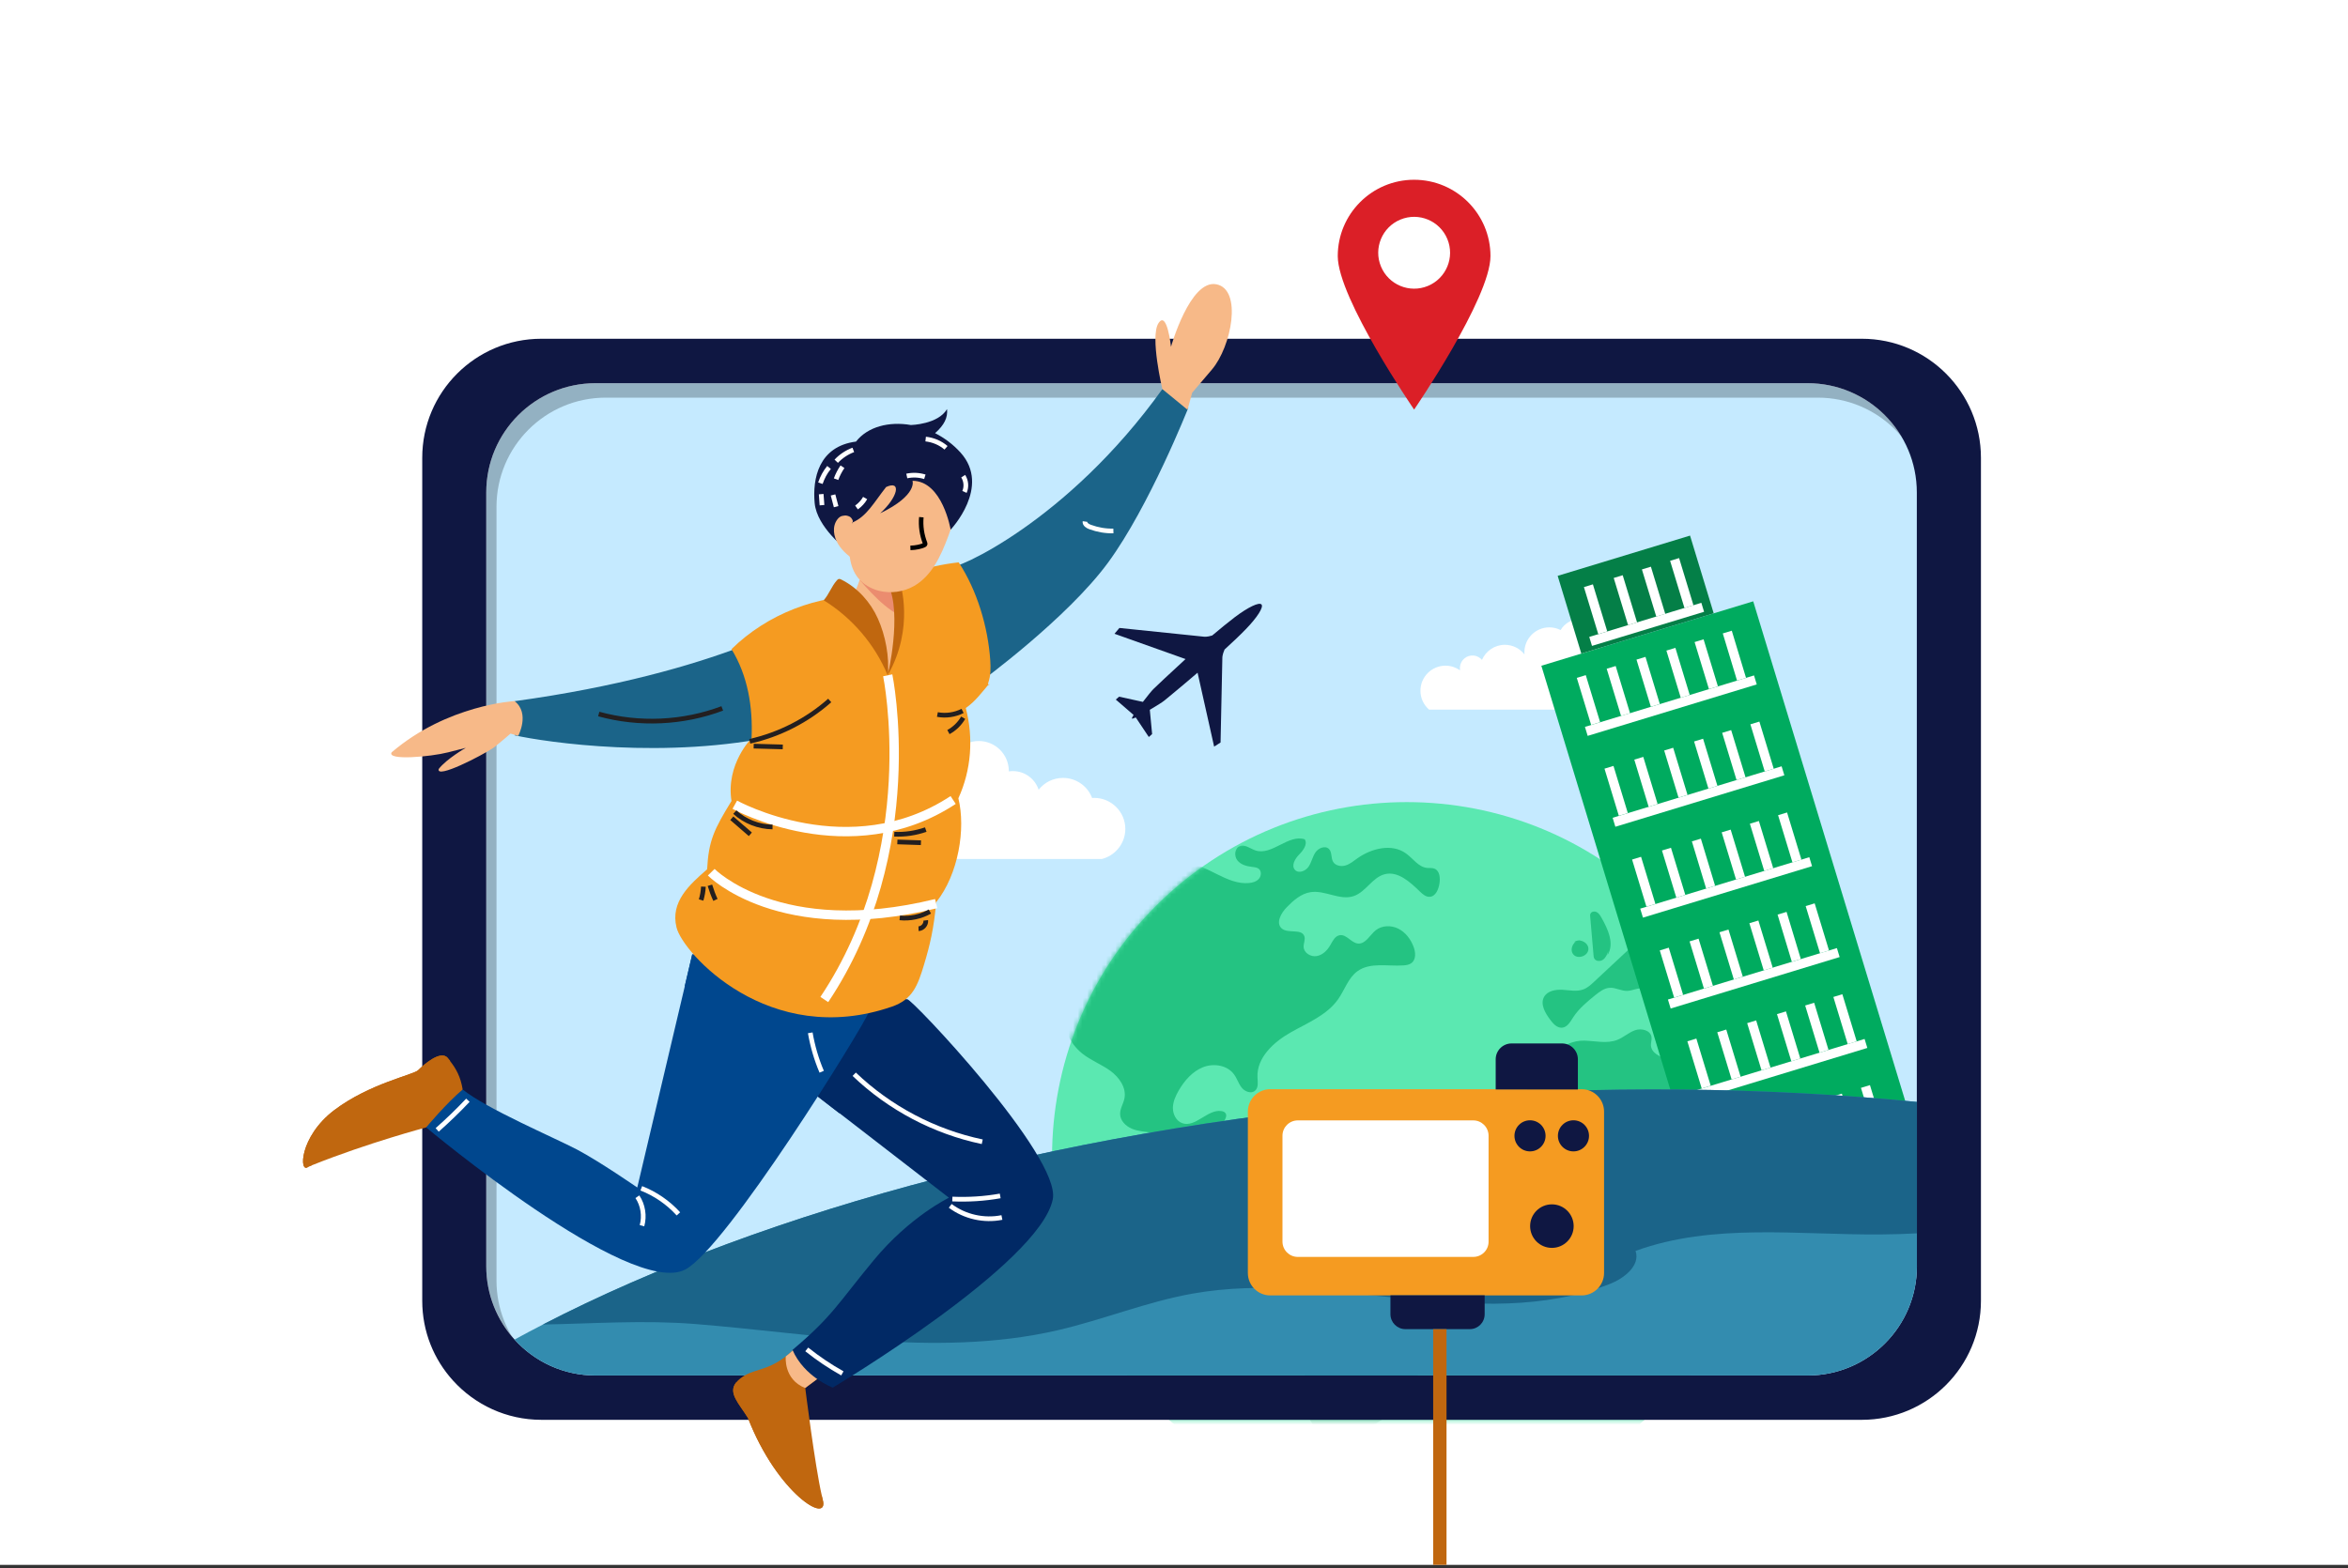 <svg width="500" height="334" viewBox="0 0 500 334" fill="none" xmlns="http://www.w3.org/2000/svg">
<rect x="0" y="0" width="500" height="334" fill="#333333" stroke="none"/>
<g clip-path="url(#clip0_3590_10449)">
<rect width="500" height="333.333" fill="white"/>
<path d="M408.205 104.893V269.701C408.205 282.564 397.778 292.97 384.936 292.97H126.816C119.978 292.97 113.825 290.021 109.573 285.321C105.833 281.197 103.547 275.705 103.547 269.701V104.893C103.547 92.03 113.974 81.624 126.816 81.624H384.914C397.778 81.624 408.205 92.051 408.205 104.893Z" fill="#93B1C2"/>
<path d="M410.385 107.97V272.778C410.385 285.641 399.957 296.047 387.115 296.047H128.996C122.158 296.047 116.004 293.098 111.752 288.397C108.013 284.274 105.727 278.782 105.727 272.778V107.97C105.727 95.107 116.154 84.701 128.996 84.701H387.094C399.957 84.701 410.385 95.107 410.385 107.97Z" fill="#C5EAFF"/>
<path d="M307.82 141.795C308.953 141.795 310 142.158 310.876 142.756C310.876 142.756 310.897 142.756 310.919 142.756C310.876 142.521 310.876 142.265 310.897 142.009C311.068 140.534 312.372 139.487 313.846 139.637C314.551 139.722 315.149 140.064 315.577 140.556C316.41 138.675 318.269 137.35 320.449 137.35C322.158 137.35 323.675 138.162 324.637 139.402C324.615 139.252 324.615 139.103 324.615 138.953C324.615 136.004 327.008 133.633 329.936 133.633C330.79 133.633 331.602 133.846 332.329 134.209C333.162 132.799 334.722 131.838 336.474 131.838C339.145 131.838 341.303 133.996 341.303 136.667C341.303 137.564 341.047 138.419 340.62 139.145C341.068 138.91 341.602 138.782 342.158 138.846C343.632 138.996 344.679 140.321 344.53 141.774C345.021 141.603 345.577 141.496 346.132 141.496C348.803 141.496 350.961 143.654 350.961 146.325C350.961 148.996 348.803 151.154 346.132 151.154H346.111H311.282H304.316C303.184 150.171 302.479 148.739 302.479 147.137C302.479 144.188 304.872 141.795 307.82 141.795Z" fill="white"/>
<mask id="mask0_3590_10449" style="mask-type:luminance" maskUnits="userSpaceOnUse" x="89" y="72" width="333" height="231">
<path d="M396.474 72.158H115.277C101.282 72.158 89.914 83.504 89.914 97.521V277.073C89.914 283.633 92.393 289.594 96.495 294.103C101.132 299.209 107.841 302.436 115.277 302.436H396.474C410.47 302.436 421.837 291.09 421.837 277.073V97.521C421.837 83.526 410.47 72.158 396.474 72.158Z" fill="white"/>
</mask>
<g mask="url(#mask0_3590_10449)">
<path d="M352.975 299.799C382.472 270.301 382.472 222.476 352.975 192.978C323.477 163.481 275.652 163.481 246.154 192.978C216.657 222.476 216.657 270.301 246.154 299.799C275.652 329.297 323.477 329.297 352.975 299.799Z" fill="#5BE8B1"/>
<mask id="mask1_3590_10449" style="mask-type:luminance" maskUnits="userSpaceOnUse" x="224" y="170" width="152" height="152">
<path d="M352.975 299.799C382.472 270.301 382.472 222.476 352.975 192.978C323.477 163.481 275.652 163.481 246.154 192.978C216.657 222.476 216.657 270.301 246.154 299.799C275.652 329.297 323.477 329.297 352.975 299.799Z" fill="white"/>
</mask>
<g mask="url(#mask1_3590_10449)">
<path d="M294.101 322.351C290.725 322.628 287.392 320.919 285.191 318.355C282.99 315.791 281.794 312.5 281.238 309.167C280.96 307.522 280.811 305.834 280.084 304.338C279.529 303.205 278.631 302.222 278.247 301.004C277.563 298.91 278.546 296.603 278.247 294.402C277.948 292.18 276.366 290.257 276.195 288.013C276.024 285.983 277.029 283.91 276.452 281.945C275.725 279.509 272.948 278.462 270.725 277.244C267.563 275.534 264.935 272.885 263.225 269.722C262.584 268.547 262.072 267.201 262.242 265.876C262.542 263.59 264.7 262.094 266.43 260.556C268.161 259.017 269.636 256.432 268.332 254.509C267.264 252.949 264.999 252.906 263.311 252.009C260.597 250.556 259.678 247.03 257.221 245.214C256.195 244.466 254.956 244.06 253.717 243.654C252.99 243.419 252.285 243.184 251.559 242.949C249.465 242.265 247.349 241.581 245.17 241.261C243.781 241.047 242.328 240.983 241.024 240.428C239.721 239.872 238.546 238.718 238.525 237.308C238.503 236.154 239.208 235.128 239.443 233.996C239.913 231.71 238.332 229.466 236.43 228.077C234.529 226.71 232.285 225.876 230.448 224.402C227.777 222.265 226.217 218.782 226.388 215.342H226.473C229.614 206.026 234.401 198.504 240.64 190.919C243.717 187.201 247.798 183.462 252.606 183.846C257.307 184.231 261.238 188.504 265.939 188.098C266.73 188.034 267.542 187.799 268.076 187.201C268.589 186.603 268.674 185.598 268.076 185.086C267.691 184.765 267.157 184.722 266.644 184.658C265.469 184.53 264.208 184.188 263.482 183.248C262.755 182.308 262.926 180.663 264.016 180.235C265.127 179.808 266.217 180.769 267.349 181.154C270.854 182.308 274.315 177.65 277.841 178.782C278.503 179.829 277.52 181.133 276.644 182.03C275.768 182.928 274.913 184.381 275.768 185.299C276.537 186.133 278.012 185.556 278.653 184.616C279.294 183.675 279.486 182.5 280.127 181.56C280.768 180.62 282.221 180.043 283.012 180.855C283.674 181.539 283.396 182.714 283.866 183.547C284.358 184.402 285.554 184.637 286.495 184.359C287.456 184.081 288.225 183.419 289.037 182.842C292.05 180.705 296.366 179.616 299.379 181.774C300.896 182.842 302.029 184.68 303.866 184.872C304.422 184.936 304.999 184.829 305.49 185.043C306.58 185.492 306.708 186.987 306.537 188.141C306.345 189.423 305.725 190.983 304.422 191.026C303.631 191.069 302.948 190.47 302.371 189.915C300.277 187.885 297.691 185.492 294.871 186.218C292.242 186.881 290.854 190 288.268 190.876C285.319 191.881 282.136 189.551 279.059 190.043C277.05 190.363 275.426 191.795 274.016 193.248C272.777 194.487 271.623 196.624 272.948 197.778C274.294 198.932 277.157 197.735 277.755 199.423C278.012 200.15 277.563 200.94 277.606 201.731C277.67 202.992 279.123 203.868 280.383 203.654C281.644 203.44 282.627 202.457 283.268 201.346C283.781 200.47 284.272 199.381 285.277 199.21C286.73 198.953 287.734 200.855 289.187 200.983C290.811 201.111 291.687 199.188 292.948 198.163C294.272 197.094 296.26 197.051 297.777 197.821C299.294 198.59 300.405 200.043 301.003 201.645C301.452 202.799 301.58 204.316 300.619 205.107C300.127 205.492 299.486 205.598 298.866 205.641C295.512 205.876 291.772 204.915 289.059 206.881C287.093 208.312 286.345 210.876 284.935 212.863C282.542 216.261 278.418 217.885 274.807 219.936C271.195 221.987 267.584 225.321 267.777 229.466C267.819 230.47 268.033 231.624 267.285 232.308C266.473 233.056 265.106 232.543 264.422 231.688C263.738 230.834 263.439 229.744 262.777 228.846C261.345 226.881 258.439 226.432 256.174 227.329C253.909 228.227 252.221 230.192 251.003 232.286C250.341 233.44 249.764 234.701 249.764 236.026C249.764 237.351 250.469 238.761 251.708 239.231C254.529 240.299 257.114 236.239 260.084 236.667C260.383 236.71 260.683 236.816 260.896 237.03C261.986 238.269 258.674 240.385 259.977 241.368C260.298 241.603 260.747 241.581 261.131 241.667C262.114 241.881 262.734 242.906 262.905 243.889C263.076 244.872 262.948 245.898 263.012 246.902C263.183 248.846 264.507 250.876 266.452 251.069C269.636 251.346 271.174 247.051 274.123 245.812C275.854 245.086 278.054 245.62 279.251 247.073C279.892 247.863 280.319 248.91 281.217 249.359C282.648 250.107 284.465 248.975 285.982 249.487C287.477 249.979 288.076 251.774 289.294 252.799C291.089 254.316 293.93 253.975 295.725 255.47C296.537 256.154 297.029 257.116 297.648 257.97C299.037 259.893 301.238 261.389 303.589 261.838C305.533 262.201 308.439 261.111 309.913 262.842C310.704 263.761 310.725 265.257 311.751 265.919C312.307 266.282 313.054 266.304 313.653 266.603C314.999 267.286 315.213 269.188 314.678 270.577C314.144 271.987 313.076 273.12 312.371 274.445C311.666 275.769 311.345 277.308 311.473 278.804C311.623 280.748 312.413 282.906 311.26 284.487C309.379 287.051 304.465 285.128 302.606 287.714C301.666 289.039 302.05 290.833 301.986 292.457C301.858 295.192 300.255 297.671 298.225 299.53C296.195 301.389 293.781 302.714 291.452 304.167C290.02 305.064 288.439 306.389 288.653 308.056C288.802 309.316 289.913 310.192 290.448 311.346C291.089 312.735 290.832 314.359 290.896 315.876C290.96 317.415 291.58 319.167 293.054 319.573C293.909 319.808 295.191 319.851 295.148 320.727C294.721 321.389 294.101 321.923 293.396 322.265" fill="#24C382"/>
<path d="M353.738 186.453C353.203 188.889 351.302 190.983 348.93 191.774C348.118 192.03 347.242 192.18 346.601 192.714C345.938 193.248 345.682 194.381 346.344 194.893C347.028 195.428 348.246 195.022 348.716 195.769C348.994 196.218 348.78 196.838 348.994 197.308C349.635 198.761 352.242 196.902 353.374 198.013C354.122 198.74 353.417 200.107 352.434 200.492C351.451 200.876 350.362 200.727 349.336 200.94C347.904 201.261 346.75 202.308 345.682 203.312C343.631 205.235 341.579 207.137 339.528 209.06C338.823 209.722 338.097 210.406 337.178 210.748C335.789 211.282 334.229 210.919 332.733 210.834C331.238 210.748 329.485 211.069 328.78 212.393C327.968 213.932 329.037 215.769 330.084 217.18C330.725 218.056 331.579 218.996 332.648 218.911C333.759 218.804 334.4 217.65 334.998 216.71C336.216 214.829 337.99 213.376 339.72 211.966C340.639 211.24 341.622 210.47 342.797 210.406C344.079 210.342 345.276 211.133 346.558 211.069C347.712 211.026 348.844 210.299 349.934 210.641C350.319 210.769 350.661 211.026 351.003 211.282C351.879 211.945 352.733 212.628 353.609 213.291C354.891 214.274 356.323 215.705 355.853 217.265C355.618 218.034 354.913 218.889 355.383 219.552C355.874 220.257 357.05 219.744 357.413 218.975C357.776 218.205 357.755 217.287 358.203 216.539C358.823 217.201 359.443 217.842 360.084 218.505C359.614 215.748 358.374 213.12 356.558 210.983C357.327 210.385 358.503 210.727 359.165 211.432C359.827 212.137 360.148 213.077 360.575 213.953C361.302 215.428 362.413 216.71 363.738 217.671C364.015 217.864 364.314 218.056 364.656 218.034C365.49 217.992 365.703 216.881 365.768 216.069C365.81 215.235 366.302 214.146 367.092 214.359C367.626 216.111 368.673 217.735 370.212 218.718C371.75 219.68 373.844 219.872 375.426 218.953C378.246 217.329 378.353 213.334 377.733 210.15C376.75 205.064 374.72 200.043 371.088 196.346C367.456 192.65 360.618 185.321 355.575 186.475" fill="#24C382"/>
<path d="M379.571 228.269C376.75 225.363 371.43 228.077 367.968 226.004C366.985 225.428 366.259 224.487 365.297 223.889C364.336 223.291 362.904 223.12 362.178 223.996C361.964 224.231 361.836 224.551 361.665 224.808C360.362 226.795 357.37 226.346 355.105 225.641C353.524 225.15 351.644 224.316 351.558 222.671C351.537 222.073 351.772 221.475 351.686 220.898C351.473 219.466 349.571 218.975 348.203 219.445C346.836 219.915 345.768 220.962 344.421 221.496C342.221 222.372 339.763 221.731 337.413 221.667C335.062 221.603 332.221 222.607 331.815 224.936C331.708 225.577 331.793 226.261 331.515 226.838C331.216 227.479 330.554 227.863 329.934 228.227C326.9 230.064 324.336 232.65 322.541 235.727C323.118 236.645 325.062 235.812 325.383 236.838C325.575 237.436 324.934 237.928 324.443 238.355C322.263 240.235 322.712 243.761 323.759 246.453C324.678 248.846 325.96 251.175 327.904 252.821C329.849 254.487 332.584 255.385 335.041 254.658C336.537 254.231 337.797 253.269 339.165 252.564C340.532 251.859 342.22 251.41 343.609 252.094C344.592 252.564 345.276 253.504 346.259 253.932C348.182 254.787 351.195 253.868 352.007 255.812C352.562 257.18 351.323 258.611 351.28 260.064C351.238 261.453 352.263 262.607 353.161 263.654C354.635 265.363 356.003 267.244 356.729 269.402C357.456 271.56 357.477 274.017 356.387 276.004C355.447 277.714 353.652 279.509 354.507 281.261C354.827 281.902 355.447 282.329 355.853 282.928C357.199 284.829 356.067 287.607 357.028 289.744C357.562 290.919 358.674 291.752 359.144 292.97C359.592 294.081 359.4 295.342 359.443 296.539C359.485 297.735 359.913 299.103 361.024 299.573C361.9 299.936 362.926 299.616 363.78 299.167C366.665 297.671 368.78 294.957 370.233 292.052C371.686 289.146 372.562 285.983 373.567 282.885C378.054 269.188 385.447 256.517 389.229 242.586C390.126 239.316 390.789 235.769 389.571 232.628C388.353 229.466 384.55 227.116 381.515 228.59" fill="#24C382"/>
<path d="M342.498 202.586C342.242 203.269 341.964 203.975 341.387 204.402C340.81 204.829 339.848 204.808 339.507 204.188C339.378 203.975 339.357 203.697 339.336 203.462C339.101 200.727 338.865 197.992 338.63 195.257C338.609 195.064 338.588 194.851 338.673 194.658C338.844 194.167 339.549 194.039 340.019 194.295C340.489 194.53 340.767 195.022 341.024 195.47C342.434 197.949 343.844 201.069 342.306 203.462" fill="#24C382"/>
<path d="M336.537 200.299C335.106 200.193 334.101 202.265 335.063 203.334C336.024 204.402 338.183 203.633 338.247 202.18C338.311 200.748 336.259 199.765 335.191 200.705" fill="#24C382"/>
</g>
</g>
<path d="M373.343 128.087L328.227 141.81L365.124 263.115L410.24 249.392L373.343 128.087Z" fill="#00AB5F"/>
<path d="M359.891 114.086L331.701 122.661L336.738 139.219L364.928 130.644L359.891 114.086Z" fill="#047F47"/>
<path d="M337.799 155.791L373.803 144.829" stroke="white" stroke-width="2" stroke-miterlimit="10"/>
<path d="M336.73 144.103L339.786 154.124" stroke="white" stroke-width="2" stroke-miterlimit="10"/>
<path d="M343.098 142.158L346.153 152.201" stroke="white" stroke-width="2" stroke-miterlimit="10"/>
<path d="M349.443 140.214L352.499 150.256" stroke="white" stroke-width="2" stroke-miterlimit="10"/>
<path d="M355.812 138.291L358.868 148.333" stroke="white" stroke-width="2" stroke-miterlimit="10"/>
<path d="M361.816 136.474L364.872 146.496" stroke="white" stroke-width="2" stroke-miterlimit="10"/>
<path d="M367.82 134.637L370.854 144.679" stroke="white" stroke-width="2" stroke-miterlimit="10"/>
<path d="M338.719 136.624L362.586 129.359" stroke="white" stroke-width="2" stroke-miterlimit="10"/>
<path d="M338.248 124.765L341.304 134.786" stroke="white" stroke-width="2" stroke-miterlimit="10"/>
<path d="M344.594 122.821L347.649 132.863" stroke="white" stroke-width="2" stroke-miterlimit="10"/>
<path d="M350.598 121.004L353.653 131.047" stroke="white" stroke-width="2" stroke-miterlimit="10"/>
<path d="M356.602 119.167L359.657 129.209" stroke="white" stroke-width="2" stroke-miterlimit="10"/>
<path d="M343.697 175.15L379.68 164.188" stroke="white" stroke-width="2" stroke-miterlimit="10"/>
<path d="M342.629 163.44L345.684 173.483" stroke="white" stroke-width="2" stroke-miterlimit="10"/>
<path d="M348.975 161.517L352.03 171.56" stroke="white" stroke-width="2" stroke-miterlimit="10"/>
<path d="M355.342 159.573L358.397 169.615" stroke="white" stroke-width="2" stroke-miterlimit="10"/>
<path d="M361.709 157.649L364.765 167.692" stroke="white" stroke-width="2" stroke-miterlimit="10"/>
<path d="M367.691 155.812L370.747 165.855" stroke="white" stroke-width="2" stroke-miterlimit="10"/>
<path d="M373.697 153.996L376.753 164.038" stroke="white" stroke-width="2" stroke-miterlimit="10"/>
<path d="M349.572 194.508L385.577 183.547" stroke="white" stroke-width="2" stroke-miterlimit="10"/>
<path d="M348.504 182.799L351.559 192.842" stroke="white" stroke-width="2" stroke-miterlimit="10"/>
<path d="M354.871 180.876L357.927 190.919" stroke="white" stroke-width="2" stroke-miterlimit="10"/>
<path d="M361.238 178.932L364.272 188.974" stroke="white" stroke-width="2" stroke-miterlimit="10"/>
<path d="M367.586 177.009L370.641 187.051" stroke="white" stroke-width="2" stroke-miterlimit="10"/>
<path d="M373.59 175.171L376.645 185.214" stroke="white" stroke-width="2" stroke-miterlimit="10"/>
<path d="M379.594 173.355L382.649 183.397" stroke="white" stroke-width="2" stroke-miterlimit="10"/>
<path d="M355.471 213.868L391.454 202.906" stroke="white" stroke-width="2" stroke-miterlimit="10"/>
<path d="M354.402 202.158L357.458 212.201" stroke="white" stroke-width="2" stroke-miterlimit="10"/>
<path d="M360.748 200.235L363.804 210.278" stroke="white" stroke-width="2" stroke-miterlimit="10"/>
<path d="M367.115 198.291L370.171 208.333" stroke="white" stroke-width="2" stroke-miterlimit="10"/>
<path d="M373.482 196.367L376.538 206.41" stroke="white" stroke-width="2" stroke-miterlimit="10"/>
<path d="M379.486 194.53L382.521 204.573" stroke="white" stroke-width="2" stroke-miterlimit="10"/>
<path d="M385.471 192.714L388.526 202.756" stroke="white" stroke-width="2" stroke-miterlimit="10"/>
<path d="M361.346 233.226L397.35 222.265" stroke="white" stroke-width="2" stroke-miterlimit="10"/>
<path d="M360.277 221.517L363.333 231.56" stroke="white" stroke-width="2" stroke-miterlimit="10"/>
<path d="M366.645 219.594L369.7 229.637" stroke="white" stroke-width="2" stroke-miterlimit="10"/>
<path d="M373.012 217.649L376.067 227.692" stroke="white" stroke-width="2" stroke-miterlimit="10"/>
<path d="M379.359 215.727L382.415 225.769" stroke="white" stroke-width="2" stroke-miterlimit="10"/>
<path d="M385.363 213.889L388.419 223.932" stroke="white" stroke-width="2" stroke-miterlimit="10"/>
<path d="M391.367 212.073L394.423 222.115" stroke="white" stroke-width="2" stroke-miterlimit="10"/>
<path d="M367.244 252.586L403.248 241.624" stroke="white" stroke-width="2" stroke-miterlimit="10"/>
<path d="M366.176 240.876L369.231 250.919" stroke="white" stroke-width="2" stroke-miterlimit="10"/>
<path d="M372.543 238.953L375.599 248.996" stroke="white" stroke-width="2" stroke-miterlimit="10"/>
<path d="M378.889 237.009L381.944 247.051" stroke="white" stroke-width="2" stroke-miterlimit="10"/>
<path d="M385.256 235.085L388.311 245.128" stroke="white" stroke-width="2" stroke-miterlimit="10"/>
<path d="M391.26 233.248L394.315 243.291" stroke="white" stroke-width="2" stroke-miterlimit="10"/>
<path d="M397.244 231.432L400.3 241.474" stroke="white" stroke-width="2" stroke-miterlimit="10"/>
<path d="M396.474 72.158H115.277C101.282 72.158 89.914 83.504 89.914 97.521V277.073C89.914 283.633 92.393 289.594 96.495 294.103C101.132 299.209 107.841 302.436 115.277 302.436H396.474C410.47 302.436 421.837 291.09 421.837 277.073V97.521C421.837 83.526 410.47 72.158 396.474 72.158ZM408.205 269.722C408.205 282.586 397.777 292.992 384.935 292.992H126.816C119.978 292.992 113.824 290.043 109.572 285.342C105.833 281.218 103.547 275.727 103.547 269.722V104.893C103.547 92.03 113.974 81.624 126.816 81.624H384.914C397.777 81.624 408.183 92.051 408.183 104.893V269.722H408.205Z" fill="#0F1742"/>
<path d="M408.205 234.722V269.722C408.205 282.585 397.777 292.991 384.936 292.991H126.816C119.978 292.991 113.824 290.043 109.572 285.342C111.559 284.252 113.568 283.184 115.619 282.137C163.247 257.564 229.85 239.573 304.423 233.91C340.918 231.132 375.961 231.56 408.205 234.722Z" fill="#338CAF"/>
<path d="M408.205 234.722V262.714C405.619 262.863 403.034 262.927 400.427 262.949C382.905 263.077 364.764 260.47 348.29 266.453C349.358 269.637 345.769 272.372 342.628 273.568C314.828 284.209 283.354 270.363 254.059 275.534C244.252 277.265 234.935 281.111 225.234 283.355C212.029 286.41 198.375 286.432 184.935 285.513C172.606 284.679 160.341 283.013 148.034 282.03C137.072 281.154 126.452 281.944 115.598 282.137C163.226 257.564 229.828 239.573 304.401 233.91C340.918 231.132 375.961 231.56 408.205 234.722Z" fill="#1B6489"/>
<path d="M317.392 54.551C317.392 63.526 301.132 87.243 301.132 87.243C301.132 87.243 284.871 63.547 284.871 54.551C284.871 45.577 292.157 38.291 301.132 38.291C310.106 38.291 317.392 45.577 317.392 54.551Z" fill="#DB1F27"/>
<path d="M304.067 60.907C307.97 59.29 309.824 54.815 308.207 50.912C306.59 47.009 302.115 45.155 298.212 46.772C294.309 48.389 292.455 52.864 294.072 56.767C295.689 60.67 300.164 62.524 304.067 60.907Z" fill="white"/>
<path d="M258.546 159.039L259.914 158.162L260.298 140.086C260.298 140.086 260.277 139.466 260.768 138.355C262.414 136.859 263.973 135.385 265.277 134.039C267.734 131.517 269.123 129.316 268.632 128.761C268.14 128.205 265.811 129.316 262.991 131.432C261.495 132.564 259.849 133.932 258.14 135.363C256.986 135.727 256.367 135.62 256.367 135.62L238.375 133.761L237.328 135L252.456 140.385C248.973 143.568 246.174 146.239 245.726 146.667C245.405 146.945 244.379 148.184 243.375 149.509L238.311 148.398L237.606 149.017L241.388 152.286C241.132 152.714 241.003 152.992 241.046 153.056C241.11 153.12 241.409 153.034 241.858 152.821L244.636 156.987L245.341 156.368L244.85 151.197C246.281 150.363 247.649 149.487 247.969 149.209C248.439 148.804 251.452 146.368 255.02 143.291L258.546 159.039Z" fill="#0F1742"/>
<path d="M336.795 275.94H270.513C267.863 275.94 265.727 273.803 265.727 271.154V236.795C265.727 234.145 267.863 232.009 270.513 232.009H336.795C339.445 232.009 341.581 234.145 341.581 236.795V271.154C341.581 273.782 339.445 275.94 336.795 275.94Z" fill="#F59B21"/>
<path d="M313.717 267.735H276.367C274.551 267.735 273.098 266.261 273.098 264.466V241.923C273.098 240.107 274.572 238.654 276.367 238.654H313.717C315.534 238.654 316.987 240.128 316.987 241.923V264.466C317.008 266.282 315.534 267.735 313.717 267.735Z" fill="white"/>
<path d="M325.812 245.257C327.641 245.257 329.124 243.774 329.124 241.945C329.124 240.115 327.641 238.633 325.812 238.633C323.983 238.633 322.5 240.115 322.5 241.945C322.5 243.774 323.983 245.257 325.812 245.257Z" fill="#0F1742"/>
<path d="M335.064 245.257C336.893 245.257 338.376 243.774 338.376 241.945C338.376 240.115 336.893 238.633 335.064 238.633C333.235 238.633 331.752 240.115 331.752 241.945C331.752 243.774 333.235 245.257 335.064 245.257Z" fill="#0F1742"/>
<path d="M330.471 265.812C333.032 265.812 335.107 263.736 335.107 261.175C335.107 258.614 333.032 256.538 330.471 256.538C327.91 256.538 325.834 258.614 325.834 261.175C325.834 263.736 327.91 265.812 330.471 265.812Z" fill="#0F1742"/>
<path d="M332.628 222.265H321.88C320.021 222.265 318.504 223.782 318.504 225.641V232.073H336.004V225.641C336.004 223.761 334.487 222.265 332.628 222.265Z" fill="#0F1742"/>
<path d="M312.992 283.12H299.274C297.521 283.12 296.09 281.688 296.09 279.936V275.919H316.154V279.936C316.154 281.709 314.744 283.12 312.992 283.12Z" fill="#0F1742"/>
<path d="M308.033 283.12H305.191V333.333H308.033V283.12Z" fill="#C0670F"/>
<path d="M232.991 169.957C232.841 169.957 232.692 169.957 232.563 169.979C231.623 167.479 229.209 165.705 226.367 165.705C224.251 165.705 222.371 166.688 221.175 168.226C220.427 165.919 218.247 164.252 215.704 164.252C215.405 164.252 215.106 164.273 214.828 164.316C214.828 164.295 214.828 164.273 214.828 164.252C214.828 160.705 211.965 157.842 208.418 157.842C204.871 157.842 202.008 160.705 202.008 164.252C202.008 165.278 202.264 166.261 202.692 167.115C200.662 167.457 198.974 168.867 198.269 170.748C197.457 170.363 196.538 170.149 195.576 170.149C192.029 170.149 189.166 173.013 189.166 176.56C189.166 180.107 192.029 182.97 195.576 182.97H231.367H234.657C234.807 182.927 234.935 182.885 235.085 182.842C237.734 181.966 239.636 179.487 239.636 176.538C239.615 172.927 236.666 169.957 232.991 169.957Z" fill="white"/>
<path d="M98.526 232.073C97.265 236.068 90.748 240.15 90.748 240.15C90.748 240.15 78.526 243.376 66.389 248.227C66.154 248.333 65.919 248.419 65.663 248.526C63.654 250.192 63.654 242.18 71.176 236.474C78.697 230.791 88.056 228.953 89.06 227.949C90.064 226.945 93.825 223.526 95.342 225.363C95.513 225.577 95.684 225.791 95.834 226.004C97.116 227.628 98.077 229.338 98.526 232.073Z" fill="#C0670F"/>
<path d="M159.273 302.03C157.35 298.91 154.957 296.709 156.773 294.466C156.987 294.209 157.264 293.932 157.606 293.654C160.427 291.432 163.034 292.244 167.35 288.91C167.97 288.44 168.611 287.885 169.294 287.222C172.243 288.654 174.764 293.184 174.764 293.184L171.474 295.641C171.474 295.641 173.546 312.265 174.999 318.568C175.085 318.91 175.149 319.209 175.213 319.466C176.645 324.914 165.512 318.141 159.273 302.03Z" fill="#C0670F"/>
<path d="M174.744 293.205L171.453 295.662C166.795 293.803 167.329 288.932 167.329 288.932C167.949 288.462 168.59 287.906 169.274 287.244C172.222 288.675 174.744 293.205 174.744 293.205Z" fill="#F7B988"/>
<path d="M224.188 255.449C221.432 269.252 177.329 295.577 177.329 295.577C177.329 295.577 171.261 293.312 168.761 287.543C177.329 280.321 178.398 277.692 186.09 268.397C193.761 259.124 202.073 255.128 202.073 255.128L178.761 237.115L161.56 223.825L160.385 222.927L172.286 210.278L178.227 211.004L185.171 211.859L193.205 212.863C193.782 212.308 226.004 246.346 224.188 255.449Z" fill="#012965"/>
<path d="M185.535 214.231C184.103 222.073 181.817 229.765 178.74 237.137L161.539 223.846C163.206 221.453 165.3 219.359 167.607 217.564C170.877 215 174.531 212.97 178.206 211.026L185.15 211.88C185.492 212.692 185.663 213.568 185.535 214.231Z" fill="#012965"/>
<path d="M184.979 215.662C183.654 218.996 154.701 265.833 145.919 270.427C134.188 276.56 90.748 240.15 90.748 240.15C90.748 240.15 95.022 235.021 98.526 232.073C103.547 236.154 118.077 242.35 122.842 244.85C127.607 247.35 135.705 252.949 135.705 252.949L145.834 210.043L147.415 203.312H156.453L185.022 215.47C185.043 215.492 185.022 215.556 184.979 215.662Z" fill="#00478E"/>
<path d="M184.979 215.662C181.689 216.517 178.27 216.902 174.851 216.774C171.048 216.624 167.287 215.876 163.548 215.064C157.607 213.803 151.966 211.987 146.197 210.171C146.069 210.128 145.941 210.086 145.812 210.043L147.394 203.312H156.432L185.001 215.47C185.043 215.492 185.022 215.556 184.979 215.662Z" fill="#00478E"/>
<path d="M202.115 120.876C203.376 121.517 227.201 111.218 247.521 82.885C252.799 85.15 253.034 86.902 253.034 86.902C253.034 86.902 244.765 107.82 235.983 119.808C227.201 131.795 208.632 145.342 208.632 145.342L202.115 120.876Z" fill="#1B6489"/>
<path d="M172.777 130.833C172.777 130.833 153.483 143.333 109.572 149.359C110.812 153.12 110.341 155.62 109.572 156.624C116.324 158.12 141.923 161.902 166.004 156.624C182.307 145.342 172.777 130.833 172.777 130.833Z" fill="#1B6489"/>
<path d="M189.936 214.423C194.338 212.906 195.428 209.936 196.774 205.47C198.035 201.282 198.868 197.778 199.36 192.18C204.103 186.239 205.684 176.517 204.082 170.043C206.838 164.017 207.33 157.222 205.663 150.812C207.672 149.423 208.975 147.607 210.556 145.748C210.684 145.598 210.684 146.026 210.513 145.94C210.342 145.855 210.385 145.62 210.449 145.427C210.983 143.91 210.983 142.286 210.877 140.684C210.385 133.526 208.078 125.769 204.146 119.786C197.244 120.556 190.407 122.778 184.851 126.944C174.167 126.603 163.398 130.791 155.77 138.269C159.253 143.953 160.342 150.598 160.043 157.265C160.043 157.265 154.531 162.756 155.77 170.62C152.073 176.645 150.898 179.06 150.578 185.171C146.817 188.44 142.714 192.115 144.06 197.543C145.342 202.97 163.783 223.462 189.936 214.423Z" fill="#F59B21"/>
<path d="M189.039 143.846C189.039 143.846 196.774 181.133 175.535 212.906" stroke="white" stroke-width="2" stroke-miterlimit="10"/>
<path d="M156.475 171.41C156.475 171.41 180.898 184.957 202.97 170.406" stroke="white" stroke-width="2" stroke-miterlimit="10"/>
<path d="M151.453 185.791C151.453 185.791 166.004 200.684 199.359 192.479" stroke="white" stroke-width="2" stroke-miterlimit="10"/>
<path d="M247.522 82.885C247.522 82.885 244.851 71.688 246.688 68.846C248.526 66.004 249.359 73.867 249.359 73.867C249.359 73.867 253.419 59.466 259.017 60.555C264.616 61.645 262.244 73.825 258.056 78.739C253.868 83.654 253.868 83.654 253.868 83.654L252.885 87.286L247.522 82.885Z" fill="#F7B988"/>
<path d="M109.573 149.338C109.573 149.338 95.257 150.107 83.398 160.256C82.308 162.051 91.667 161.218 95.428 160.256C99.189 159.295 99.189 159.295 99.189 159.295C99.189 159.295 95.086 161.645 93.42 163.803C92.843 165.983 102.458 161.026 105.044 159.316C106.796 157.949 108.719 156.261 108.719 156.261L110.343 156.752C110.343 156.795 112.928 151.944 109.573 149.338Z" fill="#F7B988"/>
<path d="M191.666 132.949L189.209 143.12C189.209 143.12 187.093 134.765 179.166 130C181.602 128.227 182.948 123.846 183.055 123.526C183.055 123.504 183.055 123.504 183.055 123.504L190.512 126.111L191.324 131.004L191.666 132.949Z" fill="#F7B988"/>
<path d="M191.345 131.004C190.298 130.406 189.294 129.701 188.375 128.932C186.431 127.329 184.721 125.427 183.055 123.526C183.055 123.504 183.055 123.504 183.055 123.504L190.512 126.111L191.345 131.004Z" fill="#EB8C6F"/>
<path d="M189.039 143.846C189.039 143.846 192.159 130.833 189.146 124.53C191.048 123.697 191.667 124.145 191.667 124.145C191.667 124.145 194.83 133.675 189.039 143.846Z" fill="#C0670F"/>
<path d="M180.79 113.804C180.705 117.051 180.705 120.62 182.756 123.141C183.846 124.487 185.448 125.385 187.115 125.833C189.615 126.474 192.371 126.111 194.636 124.829C198.418 122.671 200.384 118.376 201.901 114.295C203.376 110.299 204.658 106.133 204.551 101.859C204.487 99.06 200.598 97.479 197.884 96.774C195.171 96.069 192.265 96.41 189.636 97.372C188.098 97.949 186.602 98.739 185.448 99.915C183.974 101.432 183.162 103.44 182.393 105.406C181.388 107.949 180.876 111.111 180.79 113.804Z" fill="#F7B988"/>
<path d="M196.196 110.171C196.025 112.073 196.303 113.953 197.008 115.748C197.072 115.897 196.965 116.047 196.773 116.132C196.111 116.432 195.085 116.667 193.867 116.709" stroke="black" stroke-width="0.964" stroke-miterlimit="10"/>
<path d="M189.039 143.846C186.304 137.265 181.453 131.603 175.406 127.863C176.517 126.603 177.073 124.915 178.163 123.675C178.291 123.526 178.419 123.376 178.611 123.333C178.804 123.291 178.996 123.376 179.167 123.462C182.628 125.192 185.364 128.248 186.945 131.774C188.547 135.321 189.445 139.979 189.039 143.846Z" fill="#C0670F"/>
<path d="M204.551 96.41C202.949 94.637 201.09 93.269 199.124 92.265C201.068 90.555 201.859 88.953 201.667 87.137C199.765 90.406 193.974 90.534 193.974 90.534C189.295 89.722 184.765 90.897 182.286 94.06C174.316 95.085 172.991 101.987 173.483 107.179C173.974 112.35 180.235 117.051 180.235 117.051C180.235 117.051 181.239 113.611 181.517 111.303C184.572 110 186.068 107.073 188.696 103.739C191.987 102.222 191.282 105.833 187.436 109.338C195.47 105.449 194.316 102.414 194.316 102.414C200.705 102.436 202.436 112.82 202.436 112.82C202.436 112.82 211.111 103.697 204.551 96.41Z" fill="#0F1742"/>
<path d="M182.585 119.808C181.046 118.697 179.465 117.521 178.482 115.898C177.499 114.274 177.157 112.18 178.311 110.641C178.568 110.299 178.931 109.979 179.358 109.893C179.657 109.829 180.085 109.765 180.384 109.851C180.726 109.936 181.068 110.064 181.281 110.342C181.495 110.62 181.773 111.068 181.474 111.282C182.585 113.932 182.713 116.923 182.585 119.808Z" fill="#F7B988"/>
<path d="M159.658 157.906C165.94 156.496 171.859 153.483 176.688 149.209" stroke="#231F20" stroke-miterlimit="10"/>
<path d="M93.098 240.684C95.363 238.675 97.564 236.56 99.636 234.359" stroke="white" stroke-miterlimit="10"/>
<path d="M171.795 287.436C174.167 289.338 176.709 291.047 179.38 292.543" stroke="white" stroke-miterlimit="10"/>
<path d="M172.543 220C173.034 222.842 173.846 225.641 174.979 228.291" stroke="white" stroke-miterlimit="10"/>
<path d="M181.902 228.825C189.424 236.026 198.975 241.068 209.167 243.205" stroke="white" stroke-miterlimit="10"/>
<path d="M136.561 253.12C139.573 254.295 142.287 256.175 144.467 258.568" stroke="white" stroke-miterlimit="10"/>
<path d="M135.727 254.915C136.923 256.688 137.286 259.017 136.709 261.09" stroke="white" stroke-miterlimit="10"/>
<path d="M202.799 255.406C206.218 255.556 209.636 255.342 212.991 254.744" stroke="white" stroke-miterlimit="10"/>
<path d="M202.35 256.859C205.448 259.188 209.55 260.107 213.354 259.338" stroke="white" stroke-miterlimit="10"/>
<path d="M151.176 188.568C151.496 189.637 151.881 190.684 152.351 191.688" stroke="#231F20" stroke-miterlimit="10"/>
<path d="M149.786 188.867C149.744 189.829 149.573 190.791 149.295 191.709" stroke="#231F20" stroke-miterlimit="10"/>
<path d="M156.475 172.991C158.654 174.979 161.56 176.111 164.509 176.154" stroke="#231F20" stroke-miterlimit="10"/>
<path d="M155.834 174.295C157.159 175.427 158.462 176.581 159.787 177.714" stroke="#231F20" stroke-miterlimit="10"/>
<path d="M160.492 158.932C162.565 158.996 164.616 159.038 166.689 159.103" stroke="#231F20" stroke-miterlimit="10"/>
<path d="M190.428 177.692C192.693 177.799 194.979 177.457 197.137 176.709" stroke="#231F20" stroke-miterlimit="10"/>
<path d="M191.09 179.338C192.757 179.402 194.445 179.444 196.111 179.509" stroke="#231F20" stroke-miterlimit="10"/>
<path d="M198.014 194.167C196.091 195.256 193.804 195.748 191.604 195.513" stroke="#231F20" stroke-miterlimit="10"/>
<path d="M197.136 196.047C197.243 196.923 196.474 197.799 195.598 197.821" stroke="#231F20" stroke-miterlimit="10"/>
<path d="M204.978 151.432C203.333 152.265 201.431 152.543 199.615 152.201" stroke="#231F20" stroke-miterlimit="10"/>
<path d="M205.106 152.885C204.358 154.167 203.268 155.235 201.965 155.94" stroke="#231F20" stroke-miterlimit="10"/>
<path d="M127.5 152.094C136.111 154.466 145.449 154.038 153.803 150.897" stroke="#231F20" stroke-miterlimit="10"/>
<path d="M231.047 111.09C230.961 111.667 231.602 112.073 232.158 112.265C233.739 112.842 235.406 113.141 237.094 113.098" stroke="white" stroke-miterlimit="10"/>
<path d="M181.709 95.833C180.341 96.346 179.08 97.179 178.076 98.248" stroke="white" stroke-miterlimit="10"/>
<path d="M176.539 99.573C175.727 100.556 175.107 101.71 174.701 102.927" stroke="white" stroke-miterlimit="10"/>
<path d="M174.871 105.256C174.935 106.047 174.978 106.816 175.042 107.607" stroke="white" stroke-miterlimit="10"/>
<path d="M178.055 107.927C177.841 107.094 177.606 106.261 177.393 105.427" stroke="white" stroke-miterlimit="10"/>
<path d="M178.035 102.073C178.377 101.133 178.847 100.235 179.403 99.423" stroke="white" stroke-miterlimit="10"/>
<path d="M197.115 93.526C198.696 93.697 200.235 94.338 201.453 95.385" stroke="white" stroke-miterlimit="10"/>
<path d="M205.107 101.432C205.748 102.415 205.855 103.718 205.385 104.786" stroke="white" stroke-miterlimit="10"/>
<path d="M193.098 101.389C194.358 101.111 195.704 101.175 196.944 101.56" stroke="white" stroke-miterlimit="10"/>
<path d="M182.393 108.098C183.14 107.564 183.781 106.88 184.23 106.09" stroke="white" stroke-miterlimit="10"/>
<path d="M159.273 302.03C157.35 298.91 154.957 296.709 156.773 294.466C159.722 297.479 161.517 300.897 162.991 304.893C165.149 310.705 169.508 315.684 174.978 318.59C175.064 318.932 175.128 319.231 175.192 319.487C176.645 324.915 165.512 318.141 159.273 302.03Z" fill="#C0670F"/>
<path d="M95.855 225.983C94.103 228.868 91.09 231.026 87.971 232.5C83.847 234.445 79.338 235.534 75.364 237.735C72.458 239.338 66.453 243.355 66.09 247.073C66.047 247.5 66.197 247.863 66.389 248.227C66.154 248.333 65.919 248.419 65.663 248.526C63.654 250.192 63.654 242.18 71.176 236.474C78.697 230.791 88.056 228.953 89.06 227.949C90.064 226.945 93.825 223.526 95.342 225.363C95.513 225.556 95.684 225.769 95.855 225.983Z" fill="#C0670F"/>
</g>
<defs>
<clipPath id="clip0_3590_10449">
<rect width="500" height="333.333" fill="white"/>
</clipPath>
</defs>
</svg>
